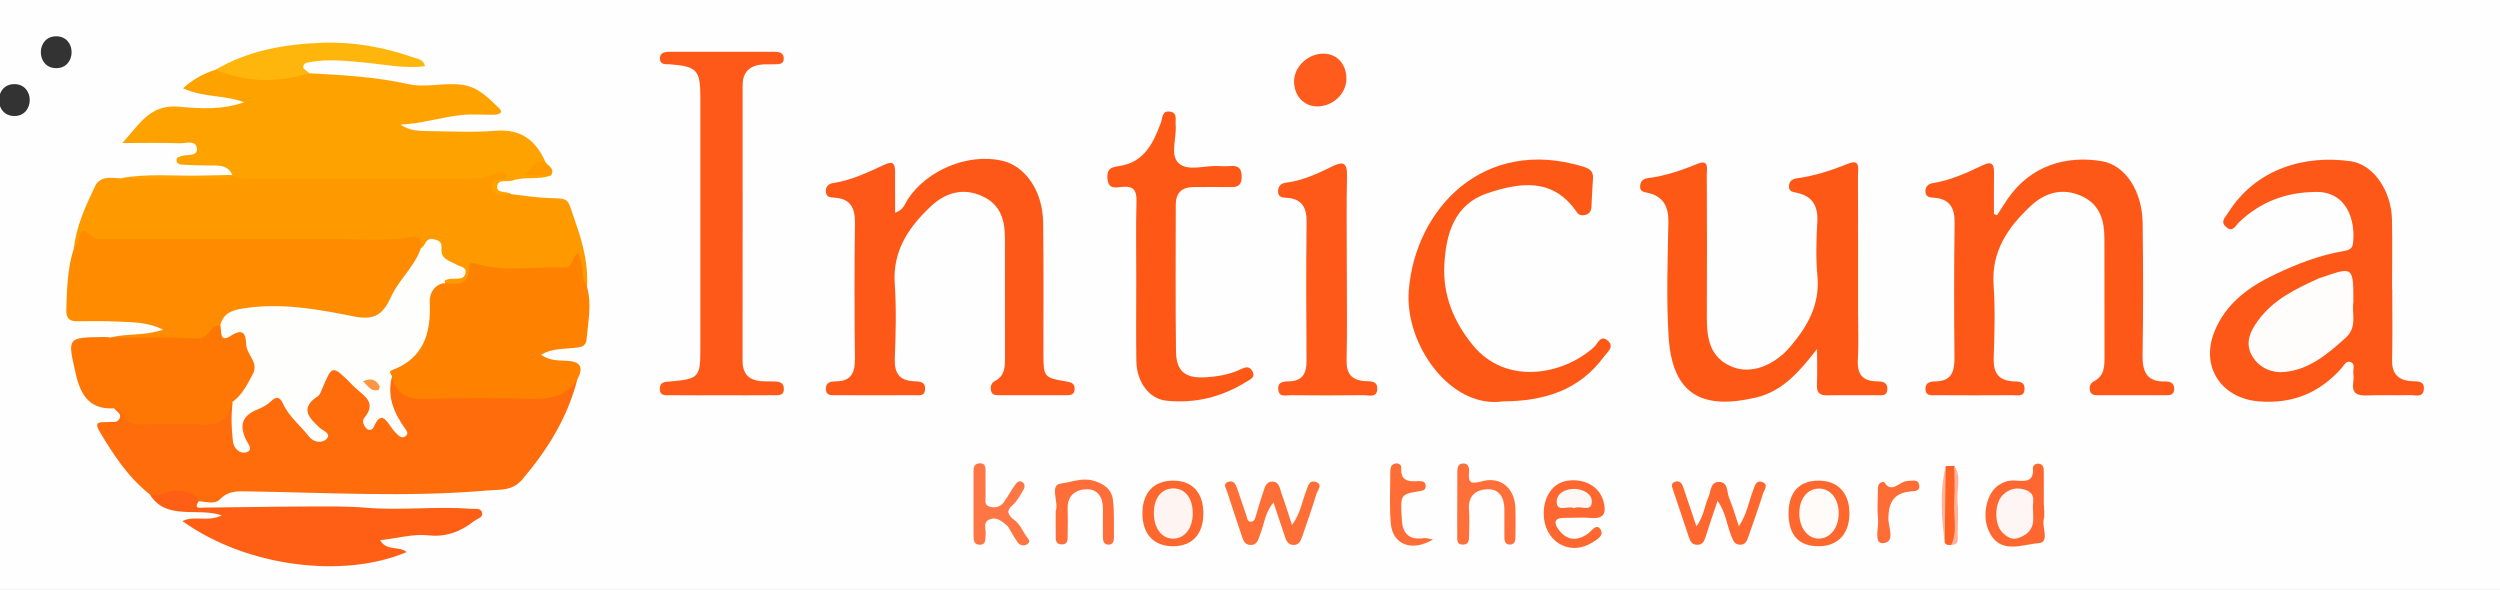 <?xml version="1.0" encoding="utf-8"?>
<!-- Generator: Adobe Illustrator 23.0.3, SVG Export Plug-In . SVG Version: 6.00 Build 0)  -->
<svg version="1.1" id="Capa_1" xmlns="http://www.w3.org/2000/svg" xmlns:xlink="http://www.w3.org/1999/xlink" x="0px" y="0px"
	 viewBox="0 0 784 185" style="enable-background:new 0 0 784 185;" xml:space="preserve">
<rect x="0" y="0" width="784" height="185" fill="#333333" stroke="none"/>
<style type="text/css">
	.st0{fill:#FEFEFE;}
	.st1{fill:#FE6C0C;}
	.st2{fill:#FE9900;}
	.st3{fill:#FEA200;}
	.st4{fill:#FE8B00;}
	.st5{fill:#FE5818;}
	.st6{fill:#FE5817;}
	.st7{fill:#FE8200;}
	.st8{fill:#FE5919;}
	.st9{fill:#FE5816;}
	.st10{fill:#FE7705;}
	.st11{fill:#FE5F15;}
	.st12{fill:#FE5918;}
	.st13{fill:#FEB50C;}
	.st14{fill:#FE6E37;}
	.st15{fill:#FE682F;}
	.st16{fill:#FE5B1C;}
	.st17{fill:#FE6830;}
	.st18{fill:#FE6F39;}
	.st19{fill:#FE6E38;}
	.st20{fill:#FE672E;}
	.st21{fill:#FE7643;}
	.st22{fill:#FE6D36;}
	.st23{fill:#FE6124;}
	.st24{fill:#FE7542;}
	.st25{fill:#FEB399;}
	.st26{fill:#FEFEFD;}
	.st27{fill:#FEFDFC;}
	.st28{fill:#FEF6F4;}
	.st29{fill:#FEF7F5;}
	.st30{fill:#FEFBF9;}
	.st31{fill:#FEF5F2;}
	.st32{fill:#FE9543;}
</style>
<g>
	<path class="st0" d="M789.09-0.73c0.01-3.56-0.67-4.37-4.33-4.37C652.8-4.98,520.83-5,388.87-5S124.93-4.98-7.03-5.1
		c-3.49,0-4.06,0.78-4.06,4.13c0.12,64.32,0.13,128.63,0,192.95c-0.01,3.39,0.62,4.11,4.08,4.11c263.93-0.11,527.87-0.11,791.8,0.01
		c3.7,0,4.31-0.87,4.31-4.38C788.97,127.57,788.96,63.42,789.09-0.73z M4.5,36.38c-6.45,0-6.43-10,0-10
		C10.95,26.38,10.93,36.38,4.5,36.38z M17.63,21.38c-6.45,0-6.43-10,0-10C24.07,11.38,24.06,21.38,17.63,21.38z"/>
	<path class="st1" d="M46.94,155.02c-6.76-5.36-11.39-12.43-15.72-19.71c-2.17-3.64,0.93-2.74,2.66-2.96
		c1.26-0.16,2.81,0.45,3.58-1.05c0.87-1.68-1.02-2.18-1.61-3.25c1.13-0.9,2.4-0.64,3.06,0.34c2.35,3.45,5.81,3.25,9.31,3.21
		c4.12-0.05,8.26-0.29,12.35,0.06c5.12,0.43,9.02-1.03,11.46-5.7c3.4,0.83,1.85,3.66,2.15,5.63c0.45,2.96-0.69,6.29,2.28,8.91
		c0.26-1.9-0.8-3.11-1.17-4.5c-0.87-3.29-0.04-5.79,2.89-7.72c8.51-5.6,8.41-5.58,14.88,2.21c1.82,2.19,3.27,5,6.32,5.88
		c0.8-0.9,0.19-1.38-0.2-1.83c-4.62-5.36-4.63-5.36-0.69-11c1.16-1.66,1.51-3.69,2.5-5.41c1.97-3.41,4.97-3.84,7.73-1.06
		c1.29,1.29,2.26,2.93,3.73,4c3.71,2.71,6.13,5.78,3.1,11.31c4.77-4.77,6.54-0.24,9.37,1.68c-2.03-4.3-5.1-8.37-3.11-13.48
		c0.43-1.1,0.09-2.86,2.18-2.58c2.23,4.78,6.18,5.73,11.08,5.62c10.45-0.24,20.91-0.14,31.36-0.05c4.6,0.04,8.97-0.29,12.32-4.01
		c0.55-0.61,1.41-0.85,2.29-0.56c-3.05,11.99-9.4,22.14-17.34,31.46c-3.04,3.57-7.06,3.02-10.95,3.36
		c-24.99,2.16-50,0.65-75.01,0.28c-3.12-0.05-6.13-0.28-8.73,2.46c-1.6,1.69-4.4,0.77-6.7,0.61c-3.79-1.64-7.63-2.46-11.72-1.06
		C49.22,156.57,48.07,155.7,46.94,155.02z"/>
	<path class="st2" d="M160.32,60.9c3.12,0.36,6.24,0.83,9.37,1.06c9.62,0.7,7.68-1.1,10.92,8.16c2.23,6.38,3.92,12.99,3.49,19.89
		c-3.64-0.81-1.8-4.45-3.61-6.69c-2.39,2.36-5.57,2.11-8.66,2.04c-6.8-0.14-13.63,0.53-20.41-0.46c-1.49-0.22-2.59-0.03-3.27,1.47
		c-1.68,3.72-4.67,4.37-8.3,3.44c-0.81-2.7-0.81-2.7,3.78-4.79c-2.81-2.13-6.41-3.33-6.58-7.54c-0.06-1.43-1.8-1.06-2.8-0.27
		c-1.16,0.92-2.26,1.44-3.49,0.16c-1.43-1.16-3.12-0.96-4.78-0.95c-29.4,0.28-58.81-0.03-88.21,0.08c-1.83,0.01-3.77,0.37-5.46-0.19
		c-3.46-1.16-6.34-0.12-9.17,1.66c0.79-7.01,3.68-13.33,6.67-19.56c1.6-3.34,4.97-2.62,7.92-2.49c10-0.91,20.01-0.12,30.02-0.43
		c1.74-0.05,3.62,0.64,5.23-0.62l-0.11,0.04c2.57-1.11,5.25-0.41,7.88-0.42c21.25-0.04,42.49-0.04,63.74-0.01
		c3.35,0,6.6-0.46,9.85-1.2c2.31-0.53,4.71-0.7,5.71,2.27c-0.23,0.3-0.42,0.67-0.71,0.74c-1.67,0.41-4.36-0.19-4.33,2.24
		c0.03,2.43,2.62,1.89,4.37,2.06C159.7,60.61,160.01,60.77,160.32,60.9z"/>
	<path class="st3" d="M160.32,60.9c-0.83,0.03-1.66,0.09-2.49,0.1c-1.78,0.02-3.58-0.28-3.63-2.45c-0.05-2.19,1.73-2.52,3.53-2.57
		c0.47-0.01,0.93-0.2,1.68-0.38c-1.15-2.02-2.75-1.81-4.22-1.13c-3.94,1.8-8.08,1.55-12.23,1.54c-21.27-0.01-42.54-0.01-63.81,0
		c-2.16,0-4.34,0.17-6.27-1.1c-1.07-2.59-3.17-3.04-5.7-3.01c-3.32,0.05-6.64-0.13-9.96-0.25c-0.85-0.03-1.75-0.31-1.85-1.28
		c-0.11-1.07,0.87-1.21,1.66-1.46c1.76-0.55,5.01,0.22,4.72-2.37c-0.32-2.79-3.55-1.54-5.47-1.61c-5.59-0.22-11.18-0.08-17.9-0.08
		c5.31-5.79,8.59-12.2,17.69-11.39c6.73,0.6,13.71,1.05,20.46-1.39c-6.11-2.34-12.86-1.46-19.13-4.4c2.99-2.7,6.39-4.63,10.25-5.81
		c0.47-0.17,1-0.51,1.42-0.36c9.19,3.15,18.62,1.47,27.97,1.49c10.43,0.53,20.82,1.13,31.08,3.4c5.51,1.22,11.19-0.58,16.82,0.2
		c5.03,0.69,8.22,4.12,11.51,7.27c1.69,1.61-0.23,2.1-1.61,2.12c-3.32,0.05-6.67-0.26-9.96,0.07c-6.46,0.65-12.68,2.78-19.29,3
		c2.96,2.13,6.23,2.02,9.41,2.07c6.81,0.09,13.66,0.44,20.43-0.11c8.05-0.66,12.73,3.11,15.7,9.98c-1.17,1.16-2.73,1.68-4.13,2.57
		c1.88,0.77,4.23-0.37,5.83,1.42c-3.9,1.57-8.19,0.27-12.09,1.63c-1.69,0.59-4.71-0.68-4.84,1.96
		C155.79,60.77,158.95,59.79,160.32,60.9z"/>
	<path class="st4" d="M23.14,77.96c0.52-0.83,1.36-1.61,1.51-2.51c0.47-2.73,1.11-4.36,3.81-1.57c1.6,1.66,3.75,1.1,5.7,1.1
		c23.99,0.03,47.98,0.02,71.97,0.01c7.77,0,15.57,0.64,23.3-0.68c3.25-0.56,2.34,1.88,2.57,3.51c0.36,1.75-0.16,3.32-1.14,4.7
		c-3.28,4.59-6.15,9.42-9.01,14.27c-2.3,3.9-6.35,4.53-10.52,3.88c-5.4-0.83-10.77-1.86-16.16-2.82
		c-6.87-1.21-13.54,0.31-20.28,0.73c-2.8,0.17-3.94,2.82-5.79,4.4c-3.11,3.86-7.23,5.09-11.97,4.42c-5.48-0.77-10.93,0.29-16.4,0.04
		c-2.11-0.1-4.38,0.31-6.02-1.6c5.08-1.35,10.51-0.44,16.47-2.45c-4.98-2.47-9.58-2.29-14.04-2.53c-4.31-0.24-8.64-0.14-12.96-0.12
		c-2.52,0.02-3.46-1.01-3.39-3.62C20.98,90.66,21.16,84.21,23.14,77.96z"/>
	<path class="st5" d="M280.7,66.73c2.72-0.97,3.05-2.79,3.92-4.14c6-9.25,19.01-14.64,29.66-12.19c7.3,1.68,12.71,9.51,12.85,19.35
		c0.19,13.82,0.04,27.64,0.08,41.46c0.02,6.94,0.24,7.26,6.92,8.37c1.66,0.28,3,0.53,2.87,2.56c-0.13,1.92-1.64,1.79-2.96,1.8
		c-6.83,0.02-13.65,0.01-20.48-0.01c-1.14,0-2.47,0.11-2.79-1.42c-0.26-1.22,0.07-2.42,1.23-3.02c3.08-1.59,3.18-4.35,3.17-7.28
		c-0.03-12.49-0.02-24.98-0.02-37.46c0-5.65-1.33-10.55-7.02-13.19c-6.11-2.84-11.66-1.11-16.1,3.04
		c-6.94,6.48-12.15,13.93-11.44,24.36c0.54,7.79,0.32,15.65,0.02,23.47c-0.18,4.59,1.44,6.95,6.06,7.14
		c1.68,0.07,3.56,0.05,3.43,2.51c-0.11,2.3-1.98,1.85-3.37,1.85c-8.16,0.04-16.32,0.04-24.48,0c-1.43-0.01-3.25,0.29-3.25-2.02
		c0-2.09,1.61-2.31,3.15-2.32c4.88-0.03,6.01-2.81,5.96-7.18c-0.16-14.15-0.18-28.31,0.01-42.46c0.06-4.83-1.46-7.71-6.58-7.97
		c-1.19-0.06-2.41-0.17-2.55-1.75c-0.15-1.63,0.81-2.61,2.24-2.82c5.84-0.86,11.05-3.43,16.31-5.84c2.75-1.26,3.18,0.07,3.16,2.36
		C280.68,58.07,280.7,62.18,280.7,66.73z"/>
	<path class="st5" d="M626.27,67.49c1.08-1.66,2.12-3.33,3.23-4.97c7.3-10.74,18.62-13.83,29.66-11.97
		c7.43,1.26,12.64,9.48,12.77,19.34c0.18,13.82,0.22,27.65-0.02,41.47c-0.09,5.27,1.37,8.43,7.13,8.27
		c1.82-0.05,2.94,0.72,2.77,2.63c-0.17,1.92-1.78,1.67-3.06,1.67c-6.83,0.03-13.66,0.02-20.49,0.01c-1.17,0-2.48,0.08-2.84-1.4
		c-0.3-1.23,0.1-2.39,1.27-2.99c3.27-1.68,3.29-4.64,3.28-7.73c-0.04-12.33,0-24.65-0.03-36.98c-0.01-5.61-1.28-10.58-6.96-13.26
		c-6.1-2.88-11.68-1.17-16.12,2.98c-7.06,6.59-12.41,14.16-11.67,24.78c0.53,7.63,0.29,15.32,0.03,22.98
		c-0.15,4.52,1.46,6.99,6.07,7.27c1.63,0.1,3.62-0.17,3.6,2.32c-0.02,2.69-2.19,2.01-3.7,2.02c-7.99,0.06-15.99,0.05-23.99,0
		c-1.4-0.01-3.27,0.39-3.37-1.89c-0.09-2.05,1.42-2.42,3.03-2.43c5.22-0.03,6.11-3.16,6.06-7.63C612.79,98,612.76,84,612.97,70.02
		c0.07-4.86-1.52-7.68-6.57-8.02c-1.19-0.08-2.42-0.17-2.58-1.73c-0.16-1.62,0.81-2.6,2.24-2.83c5.65-0.9,10.77-3.24,15.84-5.67
		c2.9-1.39,3.47-0.07,3.42,2.5c-0.07,4.29-0.02,8.58-0.02,12.87C625.63,67.26,625.95,67.37,626.27,67.49z"/>
	<path class="st6" d="M569.83,109.46c-5.41,6.87-10.61,13.18-19.1,15.19c-16.07,3.8-26.27-0.09-27.45-19.05
		c-0.75-11.94-0.29-23.97-0.08-35.95c0.08-4.87-1.55-8.05-6.42-9.17c-1.16-0.27-2.44-0.31-2.44-1.9c0-1.51,0.77-2.51,2.36-2.71
		c5.47-0.68,10.61-2.44,15.69-4.51c3.63-1.48,2.85,1.57,2.86,3.29c0.06,14.82,0.09,29.63,0.01,44.45
		c-0.04,6.83,0.78,13.15,8.2,16.03c5.71,2.22,12.86-0.38,18.05-6.51c5.4-6.37,9.28-13.22,8.43-22.14
		c-0.54-5.61-0.33-11.32-0.03-16.97c0.26-4.95-1.56-8.02-6.46-9.06c-1.18-0.25-2.43-0.36-2.44-1.92c-0.01-1.57,0.91-2.4,2.45-2.61
		c5.62-0.76,10.93-2.5,16.18-4.61c3.92-1.58,3,1.79,3.01,3.65c0.07,14.15,0.04,28.3,0.04,42.45c0,5.16,0.22,10.33-0.07,15.48
		c-0.25,4.41,1.45,6.63,5.86,6.69c1.81,0.02,3.53,0.22,3.39,2.56c-0.13,2.25-2.03,1.78-3.43,1.79c-5.16,0.04-10.32-0.05-15.48,0.04
		c-2.36,0.04-3.26-0.85-3.17-3.24C569.94,116.99,569.83,113.22,569.83,109.46z"/>
	<path class="st5" d="M750.21,90.73c0,7.33,0.13,14.67-0.05,21.99c-0.11,4.36,1.72,6.5,6.02,6.81c1.68,0.12,4.18-0.29,3.94,2.53
		c-0.24,2.81-2.73,1.8-4.34,1.85c-4.49,0.13-9-0.1-13.49,0.1c-3.12,0.14-4.82-0.68-4.31-4.15c0.15-0.98,0.09-2,0.02-2.99
		c-0.09-1.11,0.57-2.6-0.62-3.21c-1.63-0.83-2.31,0.96-3.1,1.84c-6.9,7.68-15.18,11.17-25.73,10.39
		c-11.79-0.88-18.56-10.7-14.14-21.81c3.55-8.92,10.86-14.16,19.02-18.03c6.84-3.25,13.98-6.07,21.57-7.32
		c1.38-0.23,2.67-0.62,2.88-2.26c0.93-7.17-1.82-16.34-11.48-16.28c-9.49,0.06-17.52,3.06-24.33,9.6c-1.02,0.98-1.84,3.25-3.96,1.4
		c-1.95-1.69-0.26-3.04,0.54-4.32c8.98-14.36,24.61-18.3,38.56-16.3c7.21,1.04,12.71,9.38,12.91,18.17
		c0.16,7.33,0.03,14.66,0.03,21.99C750.18,90.73,750.2,90.73,750.21,90.73z"/>
	<path class="st7" d="M138.7,88.84c3.83,0.02,8.46,1.5,8.43-5.08c-0.01-1.82,1.33-1.28,2.54-0.93c8.98,2.53,18.16,0.64,27.23,1.1
		c2.84,0.15,2.34-3.23,4.33-4.64c1.84,3.46,0.76,7.57,2.87,10.72c1.53,5.44,0.31,10.86-0.13,16.28c-0.21,2.56-2.05,2.59-3.92,2.81
		c-3.35,0.38-6.85,0.12-10.4,2.13c2.69,1.91,5.35,1.8,7.87,1.9c4.35,0.16,5.71,1.89,3.51,5.87c-3.72,5.79-9.36,6.25-15.55,6.09
		c-10.42-0.28-20.86-0.36-31.27,0.04c-5.75,0.22-9.92-0.9-11.27-7.1c-1.24-2.14-1.43-2.55,0.35-3.36
		c8.68-3.97,10.03-11.58,10.54-19.86C134.02,91.92,134.37,88.59,138.7,88.84z"/>
	<path class="st8" d="M225.96,123.96c-5.16,0-10.32,0.03-15.48-0.03c-1.54-0.02-3.67,0.5-3.55-2.18c0.09-2.11,1.78-1.98,3.3-2.12
		c8.96-0.81,9.4-1.3,9.4-10.27c0.01-26.29,0-52.59,0-78.88c0-8.5-1.07-9.66-9.53-10.31c-1.28-0.1-2.98,0.25-3.14-1.59
		c-0.18-2.06,1.47-2.33,3.06-2.33c10.98-0.02,21.97-0.01,32.95-0.01c1.44,0,2.8,0.37,2.82,2.09c0.03,1.95-1.6,1.77-2.89,1.83
		c-1.16,0.06-2.33-0.04-3.49,0.03c-4.09,0.25-6.52,2.2-6.52,6.54c0,28.79,0.02,57.58-0.02,86.37c-0.01,4.11,1.95,6.17,5.95,6.44
		c1.16,0.08,2.33,0.08,3.49,0.08c1.75,0,3.57,0.08,3.51,2.44c-0.06,2.23-1.96,1.87-3.38,1.88
		C236.94,123.99,231.45,123.96,225.96,123.96z"/>
	<path class="st6" d="M471.4,125.87c-16.59,2.43-30.94-17.96-29.61-34.76c2.04-25.69,23.49-48.31,54.53-38.9
		c1.78,0.54,3.45,1.28,3.25,3.73c-0.25,2.99-0.34,5.98-0.49,8.98c-0.07,1.31-0.66,2.2-1.99,2.5c-1.06,0.23-1.95,0.07-2.62-0.9
		c-7.46-10.97-17.98-9.3-28.11-5.89c-10.32,3.48-12.94,12.8-13.42,22.51c-0.48,9.53,3,17.89,9.07,25.25
		c10.17,12.34,27.86,9.44,37.89,0.45c1.17-1.05,1.96-3.94,4.22-2.08c2.34,1.93-0.03,3.61-1.1,5.06
		C495.36,122.27,484.53,125.79,471.4,125.87z"/>
	<path class="st9" d="M356.33,87.73c0-8.16-0.14-16.33,0.07-24.48c0.09-3.35-0.7-4.96-4.37-4.66c-1.89,0.15-4.48,1.02-4.74-2.62
		c-0.26-3.71,1.9-3.54,4.58-4.07c7.11-1.4,9.87-7.25,12.13-13.27c0.62-1.65,0.32-4.07,3.01-3.61c2.32,0.4,1.53,2.58,1.67,4.12
		c0.37,4.1-1.82,9.42,0.9,12c2.89,2.74,8.26,0.66,12.53,0.94c1.33,0.09,2.67,0.09,4-0.01c2.36-0.16,3.24,0.88,3.27,3.22
		c0.03,2.29-0.71,3.42-3.11,3.38c-4-0.06-7.99,0-11.99,0c-3.7-0.01-5.56,1.89-5.56,5.52c-0.02,15.32-0.11,30.65,0.07,45.97
		c0.07,6.12,2.74,8.44,8.82,8.18c3.8-0.17,7.57-0.79,11.13-2.36c1.24-0.54,2.82-1.6,3.95,0.32c1.2,2.03-0.59,2.65-1.78,3.39
		c-7.72,4.83-16.14,6.92-25.2,5.96c-5.3-0.56-9.25-5.81-9.35-12.44C356.23,104.72,356.33,96.22,356.33,87.73z"/>
	<path class="st10" d="M34.71,105.85c9.02,0.05,18.05-0.22,27.04,0.3c3.83,0.22,4.1-4.26,7.33-4.15c1.12,0.88,1.97,2.38,3.77,1.74
		c4.18-1.48,4.72,1.35,5.92,4.36c2.16,5.45,2.78,10.43-1.42,15.17c-1.21,1.37-2.27,2.88-4.39,2.74c-1.34,5.89-5.11,7.69-10.9,7.09
		c-4.41-0.45-8.9-0.05-13.35-0.1c-4.22-0.05-9.08,1.41-11.03-4.45c-0.11-0.33-1.19-0.33-1.82-0.49
		c-7.59,0.44-10.52-3.89-12.07-10.71c-2.64-11.58-2.93-11.51,8.94-11.67C33.39,105.66,34.05,105.79,34.71,105.85z"/>
	<path class="st11" d="M46.94,155.02c3.03,1.34,5.47-1.4,8.51-1.17c2.95,0.23,5.38,0.51,6.86,3.31c-1.76,2.66,0.65,2.03,1.74,2.02
		c10.63-0.08,21.26-0.3,31.89-0.34c6.29-0.02,12.61-0.13,18.86,0.39c10.97,0.92,21.93-0.53,32.88,0.34c1.23,0.1,3.03-0.41,3.47,1.12
		c0.47,1.64-1.49,1.95-2.46,2.71c-4.18,3.28-8.76,5.09-14.27,4.49c-5-0.54-9.88,0.98-15.23,1.51c1.97,3.51,5.98,1.73,8.33,3.72
		c-19.69,8.42-50.16,4.75-70.3-9.7c3.76-1.9,7.91,0.41,12.35-1.81C61.51,159,52.21,163.4,46.94,155.02z"/>
	<path class="st12" d="M422.36,84.46c0,9.48,0.15,18.97-0.07,28.45c-0.1,4.14,1.42,6.22,5.54,6.6c1.67,0.15,4.16-0.33,4.08,2.44
		c-0.08,2.94-2.62,1.96-4.22,1.98c-7.65,0.1-15.3,0.08-22.96,0.01c-1.48-0.01-3.66,0.76-3.87-1.83c-0.2-2.44,1.72-2.48,3.4-2.52
		c4.36-0.11,5.5-2.62,5.47-6.57c-0.11-14.47-0.15-28.95,0.02-43.42c0.05-4.66-1.56-7.33-6.39-7.57c-1.45-0.07-2.68-0.33-2.56-2.22
		c0.1-1.63,1.11-2.36,2.57-2.54c5.19-0.64,9.83-2.83,14.43-5.09c3.17-1.55,4.72-1.38,4.62,2.84
		C422.21,64.82,422.36,74.64,422.36,84.46z"/>
	<path class="st13" d="M97.04,22.98c-9.93,2.95-19.74,3.04-29.4-1.13c10.28-6.07,21.68-7.99,33.32-8.43
		c9.83-0.37,19.48,1.34,28.79,4.64c1.32,0.47,3,0.46,3.55,2.71c-6.74,0.81-13.2-0.66-19.69-1.23c-5.3-0.46-10.57-1.06-15.85-0.15
		c-1.05,0.18-2.65,0.19-2.68,1.63C95.07,21.66,96.35,22.33,97.04,22.98z"/>
	<path class="st14" d="M405.17,164.64c2.73-3.74,3.12-7.28,4.39-10.46c0.57-1.43,0.83-3.81,3.12-3.03c2.27,0.77,0.52,2.56,0.16,3.74
		c-1.36,4.46-2.91,8.86-4.43,13.27c-0.5,1.45-1.09,2.92-3.04,2.72c-1.63-0.16-2.05-1.52-2.48-2.79c-1.11-3.27-2.19-6.54-3.53-10.53
		c-2.75,3.35-2.89,6.91-4.17,9.98c-0.61,1.45-0.76,3.45-3.07,3.36c-1.94-0.08-2.31-1.71-2.78-3.09c-1.56-4.57-3.07-9.15-4.55-13.75
		c-0.32-0.99-1.4-2.3,0.34-2.94c1.71-0.63,2.36,0.72,2.82,2.03c0.99,2.83,1.93,5.67,2.91,8.51c0.26,0.75,0.22,1.83,1.25,1.93
		c1.31,0.13,1.48-1.02,1.77-1.97c0.72-2.39,1.39-4.8,2.22-7.15c0.53-1.51,0.82-3.53,3.02-3.42c2.18,0.11,2.21,2.25,2.76,3.71
		C402.96,157.66,403.86,160.66,405.17,164.64z"/>
	<path class="st15" d="M532,165.07c2.37-3.26,2.51-6.39,3.74-9.1c0.85-1.86,0.53-4.89,3.39-4.83c2.9,0.06,2.36,3.19,3.13,5.03
		c1.13,2.71,1.94,5.55,3.06,8.87c2.51-3.8,3.08-7.65,4.42-11.18c0.52-1.38,0.89-3.35,2.82-2.72c2.27,0.73,0.65,2.59,0.29,3.74
		c-1.36,4.44-2.98,8.81-4.48,13.21c-0.5,1.46-0.96,2.94-2.96,2.71c-1.6-0.18-1.95-1.44-2.47-2.73c-1.4-3.44-1.73-7.34-4.31-11.03
		c-1.41,4.21-2.65,7.77-3.77,11.36c-0.43,1.39-0.96,2.47-2.63,2.45c-1.66-0.02-2.19-1.15-2.63-2.5c-1.61-4.89-3.29-9.76-4.91-14.65
		c-0.29-0.89-0.87-2.02,0.45-2.56c1.36-0.56,2.23,0.23,2.66,1.47C529.14,156.51,530.44,160.41,532,165.07z"/>
	<path class="st16" d="M422.22,24.87c-0.09,4.64-4.33,8.56-9.2,8.5c-4.16-0.05-7.18-3.33-7.2-7.82c-0.02-4.72,4.57-8.93,9.49-8.72
		C419.48,17,422.31,20.29,422.22,24.87z"/>
	<path class="st17" d="M640.99,158.36c0,1.49,0.29,3.05-0.06,4.46c-0.65,2.61,2,7.28-1.7,7.54c-5.36,0.38-12.43,3.84-15.75-4.35
		c-1.87-4.61-0.45-11.12,2.99-13.65c1.67-1.23,3.48-1.8,5.57-1.66c2.82,0.19,5.86,0.65,5.48-3.86c-0.07-0.85,0.77-1.48,1.7-1.44
		c1.24,0.04,1.69,0.98,1.7,2.02c0.05,3.64,0.02,7.29,0.02,10.93C640.96,158.36,640.98,158.36,640.99,158.36z"/>
	<path class="st17" d="M484.11,161.18c-0.05-5.51,2.87-9.69,7.29-10.4c5.41-0.87,10.18,1.75,11.44,6.42
		c0.86,3.2,0.58,5.61-3.81,5.23c-2.8-0.24-5.64-0.01-8.46-0.03c-3.29-0.02-3.32,1.66-1.76,3.72c2.54,3.36,5.62,3.7,9.11,1.27
		c1.2-0.84,2.69-3.38,3.98-1.4c1.35,2.08-1.44,3.46-2.91,4.33C491.96,174.49,484.19,169.63,484.11,161.18z"/>
	<path class="st18" d="M457,157.56c0.01-3.16-0.01-6.33,0.02-9.49c0.01-1.19,0.12-2.56,1.58-2.71c1.83-0.19,2.22,1.27,2.08,2.67
		c-0.33,3.55,0.67,3.82,4.11,2.89c5.82-1.57,10.14,2.15,10.42,8.16c0.15,3.16,0.04,6.33,0.03,9.49c0,1.06-0.26,2.07-1.51,2.19
		c-1.57,0.15-1.95-0.94-1.95-2.23c-0.01-3,0.02-6-0.01-8.99c-0.04-3.45-1.6-6.17-5.15-6.12c-3.63,0.05-6.28,1.97-5.95,6.36
		c0.2,2.65,0.07,5.33,0.03,7.99c-0.02,1.31,0.11,2.93-1.76,3.01c-2.36,0.11-1.92-1.81-1.94-3.22
		C456.96,164.22,456.99,160.89,457,157.56z"/>
	<path class="st15" d="M579.98,160.87c0.04,6.41-3.46,10.3-9.38,10.43c-6.42,0.13-9.75-3.44-9.71-10.41
		c0.04-6.61,3.36-10.16,9.48-10.16C576.3,150.72,579.94,154.56,579.98,160.87z"/>
	<path class="st19" d="M331.07,160.27c1.08-2.65-2.08-8.2,1.63-8.64c3.09-0.36,6.48-1.86,9.92-0.95c3.39,0.9,5.98,2.62,6.4,6.1
		c0.47,3.94,0.25,7.96,0.3,11.95c0.01,1.08-0.38,2.05-1.62,2.07c-1.58,0.03-1.82-1.16-1.82-2.4c-0.02-2.99-0.02-5.99-0.01-8.98
		c0.02-3.54-1.68-6.09-5.2-5.99c-3.36,0.1-5.98,1.96-5.85,6.04c0.08,2.66,0.06,5.32,0,7.99c-0.03,1.43,0.29,3.37-1.97,3.26
		c-2.2-0.11-1.72-2.05-1.76-3.46C331.03,165.07,331.07,162.91,331.07,160.27z"/>
	<path class="st20" d="M377.37,161.14c-0.04,6.46-3.53,10.17-9.54,10.16c-5.99-0.01-9.53-3.78-9.57-10.19
		c-0.04-6.62,3.61-10.47,9.86-10.38C374.04,150.81,377.42,154.61,377.37,161.14z"/>
	<path class="st21" d="M316.01,164.97c-1.69-1.33-3.37-3.08-5.72-2.06c-2.25,0.97-0.94,3.21-1.2,4.88c-0.2,1.26,0.25,2.94-1.67,3.04
		c-2.2,0.11-2.12-1.66-2.12-3.16c-0.02-6.31-0.02-12.61,0-18.92c0.01-1.46-0.25-3.33,1.85-3.44c2.29-0.12,1.86,1.86,1.9,3.26
		c0.06,2.32-0.03,4.65,0.03,6.97c0.03,1.24-0.52,2.85,1.26,3.35c1.71,0.48,3.36,0.14,4.45-1.39c1.23-1.74,2.27-3.62,3.49-5.37
		c0.55-0.78,1.37-1.71,2.43-0.88c0.94,0.74,0.6,1.86,0.06,2.71c-0.97,1.53-1.82,3.25-3.16,4.38c-2.3,1.94-1.39,3.24,0.37,4.66
		C317.6,163.94,316.94,164.59,316.01,164.97z"/>
	<path class="st22" d="M449.38,169.16c-6.58,4.01-12.59,1.6-13.2-4.79c-0.51-5.42-0.17-10.93-0.19-16.4c0-1.21,0.2-2.38,1.68-2.62
		c0.97-0.16,1.82,0.47,1.76,1.3c-0.31,4.16,2.23,4.44,5.33,4.23c1.18-0.08,2.5,0.14,2.34,1.78c-0.12,1.24-1.27,1.25-2.27,1.42
		c-5.71,0.97-5.71,1.07-5.19,9.13c0.28,4.47,2.59,6.17,6.9,5.55C447.15,168.68,447.78,168.92,449.38,169.16z"/>
	<path class="st22" d="M590.84,151.09c2.4,4.03,4.83-0.26,7.43-0.26c1.39,0,3.34-0.74,3.62,1.42c0.24,1.87-1.5,1.76-2.82,1.88
		c-5.15,0.47-6.8,3.45-6.88,8.41c-0.05,2.7,2.34,7.65-1.76,7.8c-2.94,0.11-1.16-4.97-1.46-7.7c-0.33-2.94-0.09-5.95-0.05-8.93
		C588.93,152.58,588.8,151.28,590.84,151.09z"/>
	<path class="st23" d="M611.91,170.88c-0.8,0.02-1.66,0.21-2.04-0.81c-0.38-7.98-0.99-15.95,0.32-23.91
		c0.9-0.02,1.81-0.05,2.71-0.07c1.26,7.64,0.37,15.34,0.49,23.01C613.4,170.01,612.68,170.51,611.91,170.88z"/>
	<path class="st3" d="M72.98,54.86c-1.02,1.56-2.63,1.12-4.05,1.12c-10.4,0-20.8-0.04-31.2-0.08c8.55-1.6,17.19-0.62,25.79-0.85
		C66.67,54.98,69.83,54.93,72.98,54.86z"/>
	<path class="st2" d="M172.83,54.96c-3,0-5.99,0-8.99,0c2.74-1.14,3.79-5.21,7.29-3.99C172.09,52.14,174.02,52.89,172.83,54.96z"/>
	<path class="st24" d="M316.01,164.97c0.03-1.28,0.69-1.93,1.97-1.96c1.89,1.24,2.6,3.38,3.82,5.12c0.5,0.71,1.64,1.61,0.41,2.48
		c-1.03,0.73-2.34,0.52-3.1-0.57C317.98,168.42,317.03,166.67,316.01,164.97z"/>
	<path class="st25" d="M611.91,170.88c2.04-4.38,0.63-9,0.92-13.5c0.24-3.75,0.06-7.53,0.06-11.29c2.33,3.44,0.68,7.26,0.99,10.89
		c0.3,3.42,0.13,6.88,0.04,10.32C613.88,168.75,614.62,170.84,611.91,170.88z"/>
	<path class="st25" d="M610.19,146.16c-0.11,7.97-0.21,15.94-0.32,23.91C608.85,162.08,608.23,154.1,610.19,146.16z"/>
	<path class="st26" d="M72.96,126c3.05-2.22,4.63-5.53,6.34-8.72c1.94-3.63-1.94-6.01-2.1-9.26c-0.16-3.35-0.84-5.26-4.98-2.62
		c-3.51,2.24-2.64-1.7-3.15-3.4c1.01-3.75,3.53-4.72,7.3-5.3c11.75-1.83,23.07,0.23,34.45,2.5c6.23,1.25,9.1-0.16,11.75-6
		c2.51-5.54,7.45-9.54,9.42-15.38c1.6-0.53,1.11-3.55,4.25-2.76c3.03,0.76,1.99,2.27,2.26,4.08c0.35,2.36,2.97,2.8,4.75,3.89
		c1.15,0.7,3.24,0.64,2.67,2.83c-0.43,1.64-1.95,1.52-3.27,1.54c-1.49,0.03-3.01-0.05-3.95,1.45c-2.96,0.98-4.04,3.41-3.93,6.14
		c0.4,9.52-1.91,17.36-11.8,21.08c-1,0.37-0.76,1.29-0.02,1.95c-1.68,6.24,0.57,11.5,4.13,16.43c0.47,0.65,1.04,1.47,0.27,2.21
		c-0.91,0.87-1.86,0.43-2.62-0.31c-0.71-0.69-1.41-1.42-1.97-2.24c-1.74-2.51-3.38-5.26-5.51-0.26c-0.29,0.69-1.2,1.38-2.04,0.75
		c-1.17-0.88-1.79-2.58-0.98-3.54c4.07-4.84-0.11-6.92-2.91-9.52c-0.37-0.34-0.72-0.7-1.07-1.05c-6.08-6.12-6.07-6.11-9.31,1.65
		c-0.32,0.76-0.65,1.71-1.27,2.11c-5.75,3.77-2.81,6.76,0.66,9.96c0.99,0.91,3.84,1.75,1.95,3.57c-1.33,1.28-3.98,0.96-5.37-0.86
		c-2.62-3.42-6.17-6.1-8.04-10.12c-0.91-1.96-1.93-2.93-3.96-0.9c-1.13,1.14-2.72,1.93-4.24,2.54c-4.75,1.93-5.71,5-3.48,9.54
		c0.54,1.09,2.44,3.24-0.02,3.89c-1.92,0.51-3.84-1.13-4.12-3.41C72.53,134.31,72.47,130.15,72.96,126z"/>
	<path class="st27" d="M738.02,94.77c-0.59,3.43,1.39,7.73-2.44,11.18c-5.61,5.05-11.37,9.95-19.11,10.7
		c-3.94,0.38-7.98-1.21-10.2-5.03c-2.38-4.07-0.54-7.82,1.84-11.08c4.86-6.67,12.08-10.1,19.36-13.37c0.15-0.07,0.33-0.06,0.48-0.12
		C738.02,83.55,738.02,83.55,738.02,94.77z"/>
	<path class="st28" d="M637.55,159.45c0,2.08,0.21,3.44-0.04,4.71c-0.51,2.53-2.44,3.88-4.72,4.61c-1.97,0.63-3.56-0.51-4.86-1.81
		c-2.64-2.64-2.48-9.33,0.27-11.86c1.95-1.8,4.18-2.36,6.85-1.52C638.82,154.77,637.29,157.81,637.55,159.45z"/>
	<path class="st29" d="M493.67,159.39c-1.86-0.97-5.2,1.31-5.48-1.68c-0.27-2.98,2.77-4.45,5.59-4.39c2.57,0.05,5.58,1.53,5.41,4.13
		C498.98,160.85,495.46,158.29,493.67,159.39z"/>
	<path class="st30" d="M564.26,160.86c0.04-4.45,2.53-7.58,6.08-7.64c3.73-0.07,6.38,3.29,6.28,7.98c-0.09,4.38-2.64,7.59-6.15,7.71
		C566.95,169.03,564.22,165.5,564.26,160.86z"/>
	<path class="st31" d="M374.05,161.13c-0.05,4.54-2.47,7.67-6.01,7.79c-3.62,0.13-6.21-3.23-6.2-8.03c0.01-4.63,2.3-7.61,5.95-7.73
		C371.6,153.03,374.11,156.23,374.05,161.13z"/>
	<path class="st32" d="M113.85,119.55c2.62-1.14,4.13-0.45,5.16,1.52c0.15,0.29-0.14,1.17-0.37,1.22
		C116.3,122.9,115.42,121.09,113.85,119.55z"/>
</g>
</svg>
